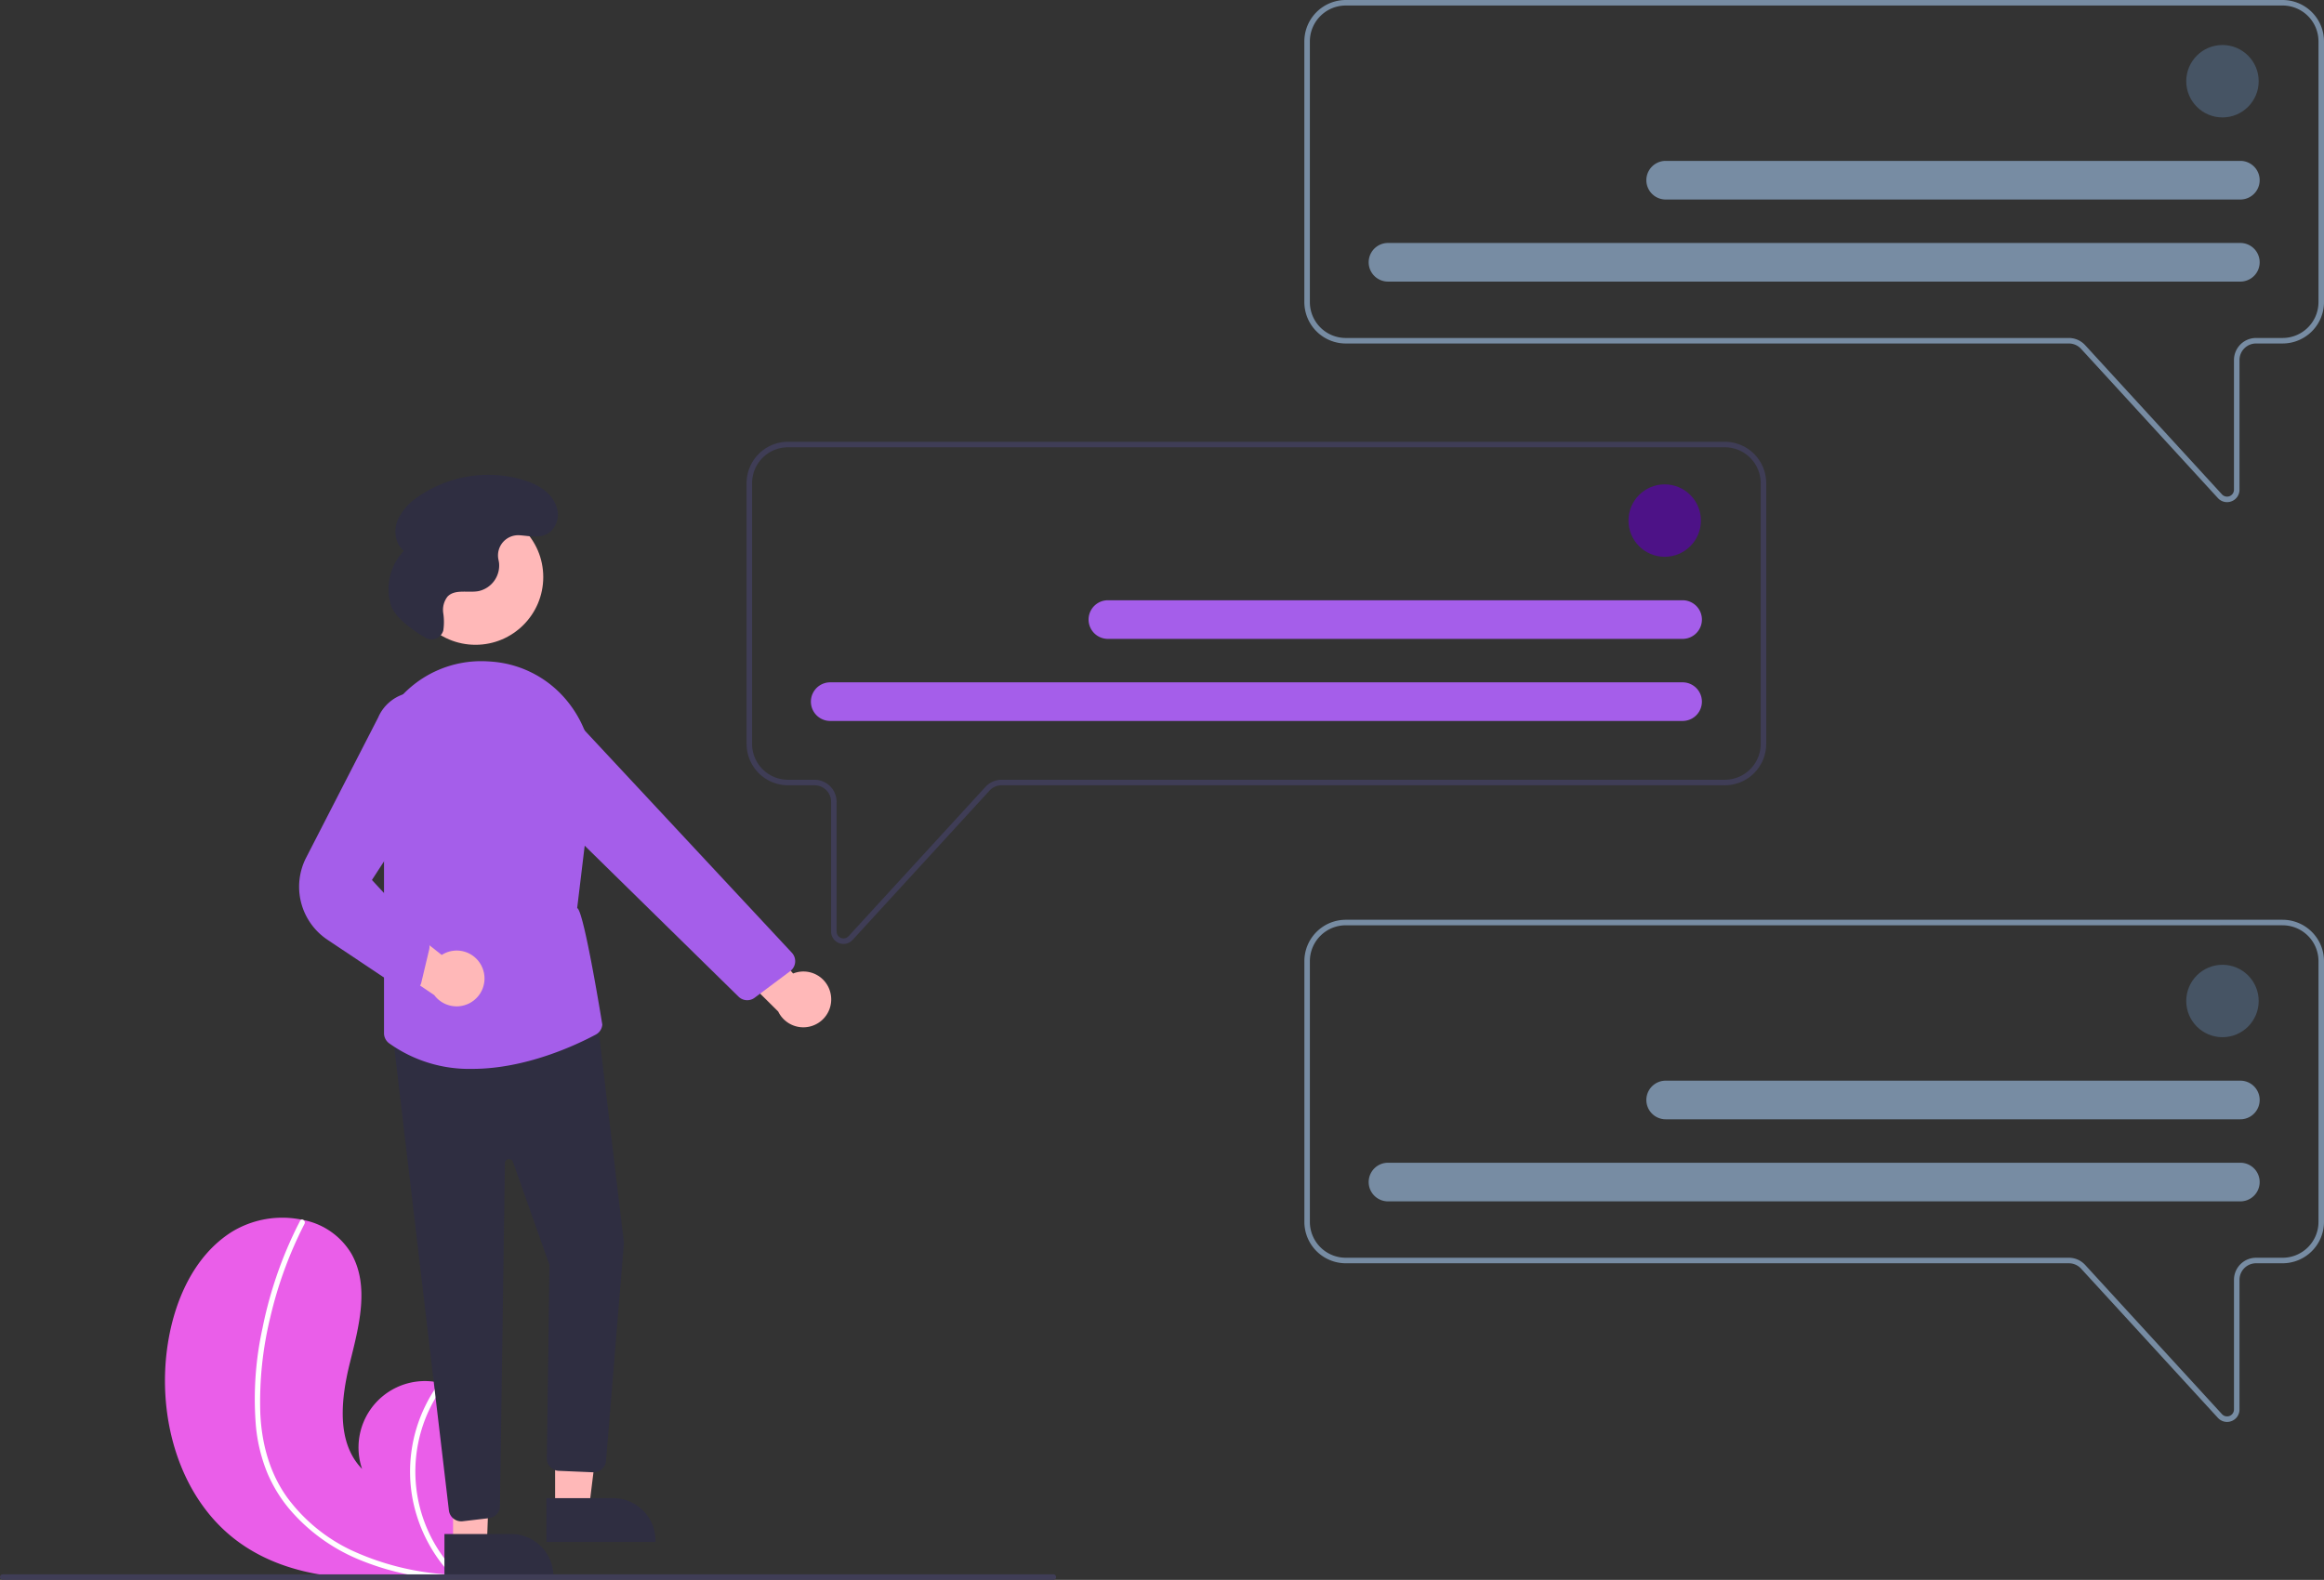 <svg xmlns="http://www.w3.org/2000/svg" width="501.094" height="340.713" viewBox="0 0 501.094 340.713"><rect x="0" y="0" width="501.094" height="340.713" fill="#333333" stroke="none"/><path d="M857.07,675.163c11.239,8.1,25.8,8.5,39.881,7.508,1.966-.139,3.918-.3,5.852-.477.012,0,.027,0,.039,0,.093-.009.186-.018.275-.023l1.194-.112-.093.178-.293.553c.105-.185.211-.366.316-.551.031-.055.066-.111.1-.166,3.647-6.346,7.264-12.926,8.187-20.173.954-7.522-1.727-16.039-8.347-19.736a13.355,13.355,0,0,0-2.741-1.148c-.4-.12-.8-.218-1.2-.3a14.319,14.319,0,0,0-16.652,18.614c-5.613-5.755-4.566-15.092-2.63-22.895s4.288-16.486.343-23.494a15.493,15.493,0,0,0-10.379-7.3c-.133-.029-.265-.057-.4-.082a20.9,20.9,0,0,0-15.013,2.631c-8.276,5.215-12.527,15.1-13.907,24.791C839.374,648.561,844.293,665.957,857.07,675.163Z" transform="translate(-805.514 -342.534)" fill="#ea5ee9"/><path d="M855.449,650.453a35.525,35.525,0,0,0,2.452,10.01,30.842,30.842,0,0,0,4.789,7.823,39.519,39.519,0,0,0,15.181,10.946,56.876,56.876,0,0,0,13.831,3.716c1.966-.139,3.918-.3,5.852-.477.012,0,.027,0,.039-.005.093-.009.186-.018.275-.023l1.194-.112-.093.178-.293.553c.105-.185.211-.366.316-.551.031-.055.066-.111.1-.167a31.164,31.164,0,0,1-2.9-41.057c-.4-.12-.8-.218-1.2-.3a32.879,32.879,0,0,0-3,4.967,32.215,32.215,0,0,0-2.78,20.042,32.937,32.937,0,0,0,8.345,16.429c-.375-.026-.754-.057-1.126-.091a57.754,57.754,0,0,1-20.414-5.2,36.767,36.767,0,0,1-13.773-11.3c-3.86-5.324-5.561-11.728-5.853-18.236a76.958,76.958,0,0,1,2.184-20.835,87.448,87.448,0,0,1,7.348-20.016.629.629,0,0,0-.25-.83.535.535,0,0,0-.4-.082.466.466,0,0,0-.307.263c-.4.784-.8,1.569-1.175,2.362a88.442,88.442,0,0,0-6.924,20.766A71.208,71.208,0,0,0,855.449,650.453Z" transform="translate(-800.264 -342.811)" fill="#fff"/><path d="M377.583,271.794a2.7,2.7,0,0,0,.978-.185,2.661,2.661,0,0,0,1.707-2.5V241.148a3.575,3.575,0,0,1,3.57-3.571h5.727a8.935,8.935,0,0,0,8.925-8.925V172.425a8.935,8.935,0,0,0-8.924-8.925H187.56a8.935,8.935,0,0,0-8.925,8.925v56.228a8.935,8.935,0,0,0,8.925,8.925H343.479a3.58,3.58,0,0,1,2.632,1.158l29.506,32.188A2.661,2.661,0,0,0,377.583,271.794Zm11.982-107.105a7.744,7.744,0,0,1,7.735,7.735v56.228a7.744,7.744,0,0,1-7.736,7.736h-5.727a4.765,4.765,0,0,0-4.76,4.76v27.966a1.488,1.488,0,0,1-2.585,1.005l-29.506-32.188a4.772,4.772,0,0,0-3.509-1.543H187.56a7.744,7.744,0,0,1-7.736-7.736V172.425a7.744,7.744,0,0,1,7.736-7.735Z" transform="translate(102.605 -163.5)" fill="#778ca3"/><ellipse cx="7.809" cy="7.809" rx="7.809" ry="7.809" transform="translate(471.393 9.706)" fill="#465464"/><path d="M206.127,259.951H389.91a4.165,4.165,0,0,0,0-8.33H206.127a4.165,4.165,0,1,0,0,8.33Z" transform="translate(93.148 -199.223)" fill="#778ca3"/><path d="M206.127,230.181h123.91a4.165,4.165,0,0,0,0-8.33H206.127a4.165,4.165,0,0,0,0,8.33Z" transform="translate(153.021 -187.155)" fill="#778ca3"/><path d="M377.583,605.39a2.7,2.7,0,0,0,.978-.185,2.661,2.661,0,0,0,1.707-2.5V574.744a3.575,3.575,0,0,1,3.57-3.571h5.727a8.935,8.935,0,0,0,8.925-8.924V506.021a8.935,8.935,0,0,0-8.925-8.925h-202a8.935,8.935,0,0,0-8.925,8.925v56.228a8.935,8.935,0,0,0,8.925,8.925H343.479a3.58,3.58,0,0,1,2.632,1.158l29.506,32.188A2.662,2.662,0,0,0,377.583,605.39Zm11.982-107.105a7.744,7.744,0,0,1,7.736,7.735v56.228a7.744,7.744,0,0,1-7.736,7.735h-5.727a4.765,4.765,0,0,0-4.76,4.76v27.966a1.488,1.488,0,0,1-2.585,1.005l-29.506-32.188a4.773,4.773,0,0,0-3.509-1.544H187.56a7.744,7.744,0,0,1-7.735-7.735V506.021a7.744,7.744,0,0,1,7.736-7.735Z" transform="translate(102.605 -298.736)" fill="#778ca3"/><path d="M401.8,432.025a2.661,2.661,0,0,0,1.966-.871l29.506-32.188a3.58,3.58,0,0,1,2.632-1.158H591.823a8.935,8.935,0,0,0,8.925-8.925V332.656a8.935,8.935,0,0,0-8.925-8.925h-202a8.935,8.935,0,0,0-8.925,8.925v56.228a8.935,8.935,0,0,0,8.925,8.925h5.727a3.575,3.575,0,0,1,3.57,3.571v27.966a2.66,2.66,0,0,0,1.707,2.495A2.692,2.692,0,0,0,401.8,432.025ZM591.823,324.92a7.744,7.744,0,0,1,7.736,7.736v56.228a7.744,7.744,0,0,1-7.736,7.735H435.9a4.772,4.772,0,0,0-3.508,1.543L402.89,430.351a1.488,1.488,0,0,1-2.585-1.005V401.379a4.765,4.765,0,0,0-4.76-4.76h-5.727a7.744,7.744,0,0,1-7.735-7.735V332.656a7.744,7.744,0,0,1,7.735-7.736Z" transform="translate(-219.92 -228.456)" fill="#3f3d56"/><ellipse cx="7.809" cy="7.809" rx="7.809" ry="7.809" transform="translate(471.393 208.066)" fill="#465464"/><path d="M206.127,593.547H389.91a4.165,4.165,0,0,0,0-8.33H206.127a4.165,4.165,0,1,0,0,8.33Z" transform="translate(93.148 -334.459)" fill="#778ca3"/><path d="M206.127,563.777h123.91a4.165,4.165,0,1,0,0-8.33H206.127a4.165,4.165,0,1,0,0,8.33Z" transform="translate(153.021 -322.39)" fill="#778ca3"/><ellipse cx="7.809" cy="7.809" rx="7.809" ry="7.809" transform="translate(351.128 104.46)" fill="#4d1287"/><path d="M408.386,419.306H592.169a4.165,4.165,0,0,0,0-8.33H408.386a4.165,4.165,0,1,0,0,8.33Z" transform="translate(-229.376 -263.824)" fill="#a55eea"/><path d="M408.386,389.536H532.3a4.165,4.165,0,0,0,0-8.33H408.386a4.165,4.165,0,1,0,0,8.33Z" transform="translate(-169.504 -251.755)" fill="#a55eea"/><path d="M744.938,509.981a5.979,5.979,0,0,0-8.083-4.327l-13.949-16.029-2.963,10.637,13.7,13.59a6.012,6.012,0,0,0,11.295-3.871Z" transform="translate(-565.848 -295.707)" fill="#ffb8b8"/><ellipse cx="14.604" cy="14.604" rx="14.604" ry="14.604" transform="translate(87.928 109.849)" fill="#ffb8b8"/><path d="M623.346,528.2h7.289l3.468-28.118h-10.76Z" transform="translate(-503.657 -202.728)" fill="#ffb8b8"/><path d="M783.668,716.316h23.505v-.3a9.149,9.149,0,0,0-9.149-9.149H783.667Z" transform="translate(-665.838 -383.775)" fill="#2f2e41"/><path d="M664.481,541.2h7.289l1.01-27.446-8.3-.671Z" transform="translate(-566.793 -207.998)" fill="#ffb8b8"/><path d="M820.668,729.316h23.505v-.3a9.149,9.149,0,0,0-9.149-9.149H820.667Z" transform="translate(-724.839 -389.045)" fill="#2f2e41"/><path d="M810.326,640.71l5.677-.668a2.683,2.683,0,0,0,2.363-2.619l1.064-73.933a.892.892,0,0,1,1.732-.285l7.876,22.238-.563,41.683a2.675,2.675,0,0,0,2.515,2.707l7.411.315a2.692,2.692,0,0,0,2.821-2.334l3.871-47.153,0-.03-5.873-49.245-44.11,3.191,12.245,103.789a2.68,2.68,0,0,0,2.656,2.362A2.614,2.614,0,0,0,810.326,640.71Z" transform="translate(-710.564 -312.636)" fill="#2f2e41"/><path d="M851.369,483.827a2.66,2.66,0,0,0,1.4-2.151s-3.967-24.667-5.42-25.13l3.18-26.379a24.325,24.325,0,0,0-5.221-18.13,23.2,23.2,0,0,0-16.073-8.612q-.667-.06-1.326-.092a23.409,23.409,0,0,0-19.7,8.968,23.856,23.856,0,0,0-4.293,21.648l1.784,6.208v43.38a2.708,2.708,0,0,0,1.107,2.172,29.662,29.662,0,0,0,17.931,5.518C836.278,491.227,847.187,486.066,851.369,483.827Z" transform="translate(-722.901 -260.712)" fill="#a55eea"/><path d="M786.106,483.4l7.672-5.737a2.676,2.676,0,0,0,.355-3.967l-45.7-49.04a8.951,8.951,0,0,0-11.607-1.234h0a8.906,8.906,0,0,0-1.145,13.662l46.953,46.083a2.659,2.659,0,0,0,3.189.421A2.717,2.717,0,0,0,786.106,483.4Z" transform="translate(-623.394 -268.228)" fill="#a55eea"/><path d="M872.036,503.633a5.979,5.979,0,0,0-8.75-2.739l-16.7-13.137-.921,11,16,10.789a6.012,6.012,0,0,0,10.371-5.915Z" transform="translate(-768.041 -294.95)" fill="#ffb8b8"/><path d="M879.549,479.068a2.655,2.655,0,0,0,1.8-1.932l1.687-7.085a2.639,2.639,0,0,0-.982-2.742L870.7,455.033l16.7-25.744a9.063,9.063,0,1,0-15.36-9.295l-15.522,30.213a13.746,13.746,0,0,0,4.591,17.716l15.862,10.6a2.652,2.652,0,0,0,1.766.676,2.706,2.706,0,0,0,.814-.126Z" transform="translate(-790.503 -265.256)" fill="#a55eea"/><path d="M827,370.823a2.615,2.615,0,0,0,3.861-1.525l.009-.036a12.5,12.5,0,0,0-.014-3.736,4.68,4.68,0,0,1,.908-3.532c1.594-1.7,4.408-.78,6.7-1.2a5.655,5.655,0,0,0,4.431-6.016c-.031-.26-.081-.52-.137-.779a4.355,4.355,0,0,1,4.549-5.25c2.315.145,4.811.86,6.736-.845a4.966,4.966,0,0,0,1.221-5.346c-1.077-3.164-4.16-4.834-7.215-5.759a26.512,26.512,0,0,0-22.492,3.567,11.9,11.9,0,0,0-4.59,5.266c-.836,2.212-.453,5.011,1.4,6.484a11.966,11.966,0,0,0-2.834,11.607C820.43,366.682,824.793,369.539,827,370.823Z" transform="translate(-735.285 -233.314)" fill="#2f2e41"/><path d="M638.36,735.095a.6.6,0,0,0,.595.595H865.5a.595.595,0,0,0,0-1.189H638.955a.6.6,0,0,0-.595.595Z" transform="translate(-638.36 -394.976)" fill="#3f3d56"/></svg>